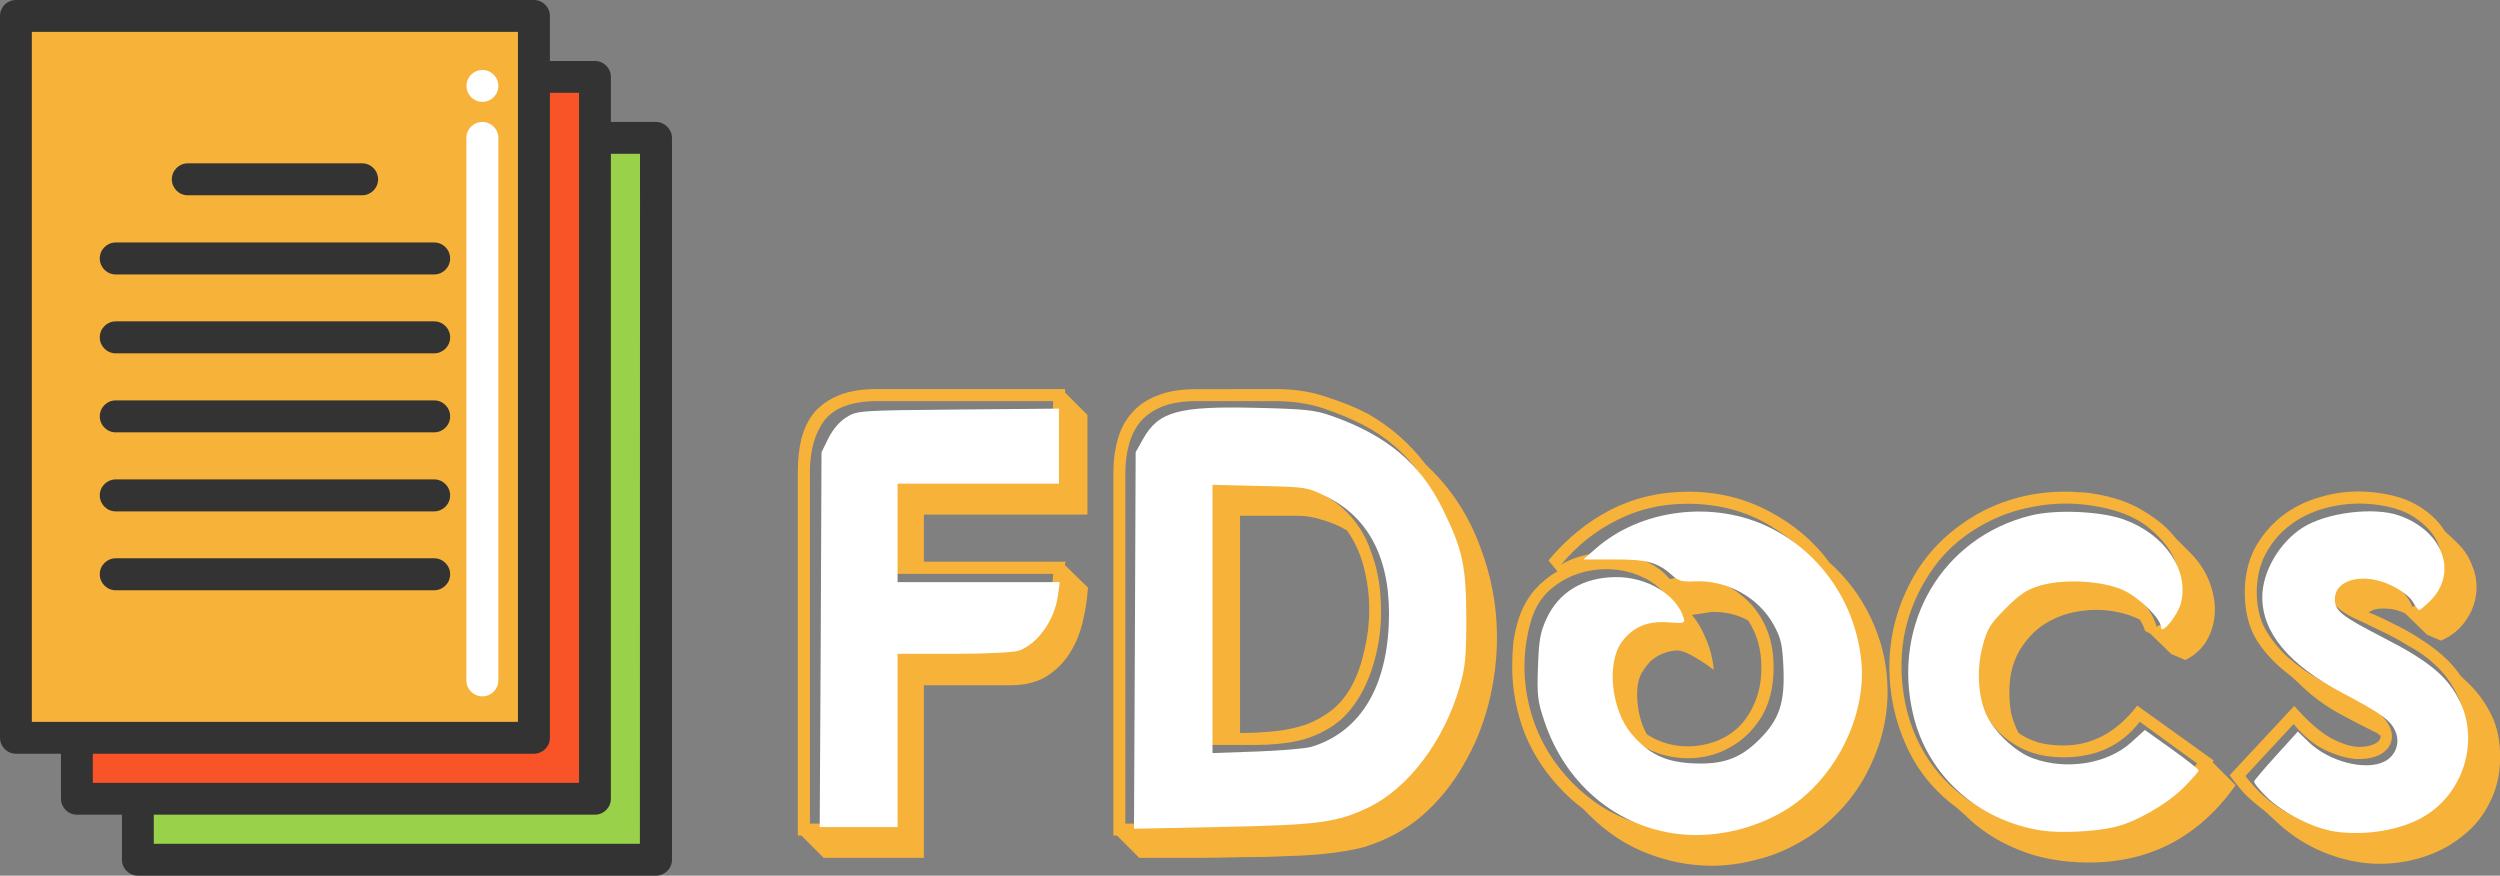 <?xml version="1.0" encoding="UTF-8" standalone="no"?>
<!-- Created with Inkscape (http://www.inkscape.org/) -->

<svg
   width="19.394mm"
   height="6.793mm"
   viewBox="0 0 19.394 6.793"
   version="1.1"
   id="svg1"
   xml:space="preserve"
   xmlns="http://www.w3.org/2000/svg"
   xmlns:svg="http://www.w3.org/2000/svg"><rect x="0" y="0" width="19.394" height="6.793" fill="#808080" stroke="none"/><defs
     id="defs1" /><path
     style="font-size:4.681px;font-family:'Fonarto XT';-inkscape-font-specification:'Fonarto XT';fill:#f7b239;stroke-width:0.039"
     d="M 8.263,3.046 8.436,3.219 V 3.992 H 7.167 V 4.357 H 8.267 q 0,0.009 -0.005,0.014 0,0.005 0,0.014 L 8.44,4.558 Q 8.431,4.694 8.398,4.83 8.365,4.965 8.295,5.073 8.225,5.181 8.113,5.251 8,5.316 7.837,5.316 H 7.167 V 6.655 H 6.39 L 6.217,6.482 H 6.189 V 3.664 q 0,-0.145 0.028,-0.262 Q 6.25,3.28 6.32,3.196 6.395,3.112 6.512,3.065 6.629,3.018 6.802,3.018 h 1.46 z m -0.094,0.066 H 6.802 q -0.29,0 -0.407,0.15 -0.112,0.15 -0.112,0.403 v 2.724 h 0.618 v -1.339 h 0.749 q 0.145,0 0.239,-0.051 0.098,-0.056 0.159,-0.14 0.061,-0.084 0.089,-0.192 0.028,-0.108 0.033,-0.215 H 6.9 V 3.725 H 8.169 Z m 1.451,2.574 h 0.005 q 0.14,0 0.267,-0.014 0.131,-0.014 0.239,-0.051 0.112,-0.042 0.201,-0.112 0.094,-0.075 0.159,-0.197 0.061,-0.117 0.094,-0.271 0.037,-0.154 0.037,-0.309 0,-0.169 -0.042,-0.332 Q 10.537,4.235 10.448,4.114 10.36,4.062 10.261,4.034 10.163,4.001 10.065,4.001 H 9.62 Z M 9.891,3.018 q 0.225,0 0.398,0.061 0.178,0.056 0.323,0.131 0.262,0.15 0.445,0.389 l 0.051,0.051 q 0.248,0.248 0.374,0.59 0.131,0.342 0.131,0.702 0,0.262 -0.066,0.52 -0.066,0.257 -0.197,0.477 -0.126,0.22 -0.318,0.389 -0.192,0.164 -0.449,0.243 -0.103,0.028 -0.257,0.047 -0.154,0.019 -0.337,0.023 -0.178,0.009 -0.37,0.009 -0.187,0.005 -0.36,0.005 H 8.838 L 8.665,6.482 H 8.637 V 3.669 q 0,-0.14 0.033,-0.257 0.033,-0.122 0.108,-0.206 0.075,-0.089 0.197,-0.136 0.122,-0.051 0.304,-0.051 z M 9.353,5.78 V 3.734 h 0.524 q 0.164,0 0.314,0.066 0.15,0.066 0.257,0.173 0.126,0.126 0.187,0.304 0.066,0.173 0.075,0.365 0.014,0.192 -0.023,0.379 -0.037,0.187 -0.112,0.332 -0.094,0.178 -0.22,0.267 -0.126,0.089 -0.281,0.126 -0.15,0.033 -0.332,0.033 -0.183,0 -0.389,0 z M 9.891,3.112 H 9.278 q -0.154,0 -0.262,0.042 -0.103,0.042 -0.169,0.117 -0.061,0.075 -0.089,0.178 -0.028,0.103 -0.028,0.22 v 2.72 q 0.173,0 0.403,0 0.234,0.005 0.468,0 0.234,-0.009 0.44,-0.023 0.211,-0.019 0.332,-0.056 Q 10.678,6.215 10.888,5.995 11.099,5.771 11.211,5.485 11.328,5.195 11.343,4.872 11.361,4.544 11.282,4.24 11.202,3.936 11.024,3.688 10.846,3.435 10.57,3.294 10.434,3.224 10.266,3.168 10.102,3.112 9.891,3.112 Z M 12.7,5.373 q 0,0.187 0.075,0.323 0.145,0.094 0.318,0.094 0.108,0 0.211,-0.037 0.103,-0.037 0.183,-0.112 0.08,-0.08 0.126,-0.192 0.051,-0.117 0.051,-0.271 0,-0.211 -0.103,-0.365 -0.122,-0.066 -0.267,-0.066 -0.028,0 -0.07,0.009 -0.037,0.005 -0.098,0.014 0.066,0.08 0.108,0.187 0.047,0.103 0.061,0.239 -0.206,-0.15 -0.281,-0.15 -0.056,0 -0.112,0.023 -0.051,0.019 -0.098,0.061 -0.042,0.042 -0.075,0.103 -0.028,0.061 -0.028,0.14 z m 0.389,-1.559 q 0.351,0 0.637,0.154 0.286,0.15 0.468,0.398 l 0.051,0.047 q 0.192,0.192 0.295,0.44 0.103,0.243 0.103,0.515 0,0.342 -0.183,0.669 -0.094,0.164 -0.225,0.29 -0.126,0.126 -0.281,0.211 -0.154,0.089 -0.328,0.131 -0.173,0.047 -0.346,0.047 -0.257,0 -0.506,-0.098 -0.243,-0.094 -0.445,-0.295 l -0.051,-0.051 q -0.07,-0.051 -0.145,-0.126 -0.201,-0.201 -0.304,-0.454 -0.098,-0.253 -0.098,-0.52 0,-0.098 0.009,-0.192 0.014,-0.098 0.047,-0.197 0.042,-0.117 0.117,-0.206 0.08,-0.089 0.178,-0.145 l -0.07,-0.084 q 0.211,-0.253 0.482,-0.393 0.276,-0.14 0.594,-0.14 z m 0,0.094 q -0.295,0 -0.543,0.126 -0.248,0.122 -0.435,0.346 0.103,-0.061 0.22,-0.08 0.117,-0.023 0.234,-0.005 0.117,0.014 0.215,0.066 0.103,0.047 0.173,0.131 0.164,-0.033 0.309,0.005 0.145,0.033 0.253,0.126 0.112,0.089 0.178,0.229 0.066,0.14 0.066,0.323 0,0.234 -0.098,0.393 -0.098,0.154 -0.248,0.234 -0.145,0.08 -0.318,0.08 -0.169,0 -0.318,-0.075 -0.145,-0.08 -0.243,-0.234 -0.098,-0.154 -0.098,-0.389 0,-0.136 0.061,-0.225 0.066,-0.094 0.154,-0.136 0.094,-0.047 0.192,-0.042 0.098,0 0.169,0.051 -0.014,-0.131 -0.094,-0.22 -0.075,-0.094 -0.187,-0.14 -0.112,-0.051 -0.243,-0.056 -0.131,-0.005 -0.253,0.037 -0.122,0.042 -0.22,0.131 -0.094,0.089 -0.136,0.225 -0.098,0.337 -0.014,0.674 0.084,0.337 0.337,0.594 0.225,0.225 0.506,0.309 0.286,0.089 0.566,0.047 0.281,-0.037 0.529,-0.197 0.248,-0.159 0.403,-0.426 0.183,-0.323 0.169,-0.66 -0.009,-0.337 -0.173,-0.613 Q 14.034,4.263 13.744,4.085 13.458,3.908 13.088,3.908 Z m 2.092,2.359 Q 14.919,6.075 14.788,5.785 14.657,5.494 14.657,5.176 q 0,-0.351 0.169,-0.669 0.169,-0.318 0.506,-0.515 0.314,-0.178 0.693,-0.178 0.051,0 0.103,0.005 0.056,0 0.103,0.009 0.239,0.037 0.398,0.136 0.159,0.094 0.253,0.215 l 0.108,0.108 q 0.098,0.098 0.145,0.215 0.047,0.117 0.047,0.225 0,0.131 -0.061,0.239 -0.061,0.103 -0.169,0.154 L 16.843,5.073 16.679,4.914 16.641,4.895 q -0.014,-0.047 -0.042,-0.089 -0.075,-0.037 -0.164,-0.056 -0.084,-0.019 -0.173,-0.019 -0.108,0 -0.215,0.028 -0.103,0.028 -0.197,0.089 -0.089,0.061 -0.154,0.154 -0.066,0.089 -0.094,0.215 -0.014,0.066 -0.014,0.154 0,0.084 0.014,0.164 0.019,0.075 0.056,0.15 0.066,0.047 0.154,0.075 0.089,0.023 0.197,0.023 0.332,0 0.571,-0.309 l 0.594,0.426 q -0.009,0.009 -0.009,0.014 l 0.178,0.178 q -0.426,0.599 -1.137,0.599 -0.314,0 -0.557,-0.103 -0.239,-0.098 -0.407,-0.267 z M 16.73,4.862 q 0.117,-0.056 0.159,-0.192 0.047,-0.14 -0.005,-0.29 -0.051,-0.154 -0.215,-0.286 -0.159,-0.131 -0.449,-0.173 -0.22,-0.033 -0.44,0.009 -0.215,0.037 -0.407,0.145 -0.257,0.145 -0.407,0.379 -0.15,0.229 -0.197,0.491 -0.042,0.257 0.014,0.524 0.056,0.262 0.215,0.477 0.159,0.211 0.412,0.346 0.257,0.131 0.609,0.131 0.669,0 1.025,-0.501 l -0.445,-0.323 q -0.211,0.276 -0.59,0.276 -0.201,0 -0.346,-0.08 Q 15.523,5.719 15.438,5.597 15.354,5.471 15.331,5.316 q -0.023,-0.154 0.009,-0.304 0.042,-0.183 0.15,-0.3 0.108,-0.122 0.248,-0.183 0.145,-0.061 0.304,-0.061 0.159,-0.005 0.3,0.042 0.14,0.042 0.243,0.131 0.108,0.089 0.145,0.22 z m 1.044,0.384 Q 17.61,5.125 17.512,4.975 17.414,4.82 17.414,4.596 q 0,-0.187 0.075,-0.337 0.08,-0.15 0.211,-0.253 0.131,-0.103 0.3,-0.15 0.169,-0.051 0.346,-0.042 0.243,0.014 0.393,0.098 0.15,0.084 0.225,0.206 l 0.103,0.098 q 0.075,0.075 0.108,0.164 0.037,0.084 0.037,0.173 0,0.136 -0.075,0.248 -0.07,0.112 -0.201,0.169 L 18.827,4.923 18.659,4.759 q -0.066,-0.033 -0.136,-0.037 -0.07,-0.005 -0.112,0.009 l -0.037,0.019 0.056,0.023 q 0.084,0.037 0.173,0.084 0.094,0.047 0.178,0.103 0.089,0.056 0.169,0.126 0.08,0.07 0.14,0.159 l 0.07,0.066 q 0.103,0.103 0.169,0.239 0.066,0.136 0.066,0.323 0,0.197 -0.08,0.351 -0.075,0.154 -0.206,0.257 -0.131,0.108 -0.3,0.164 -0.169,0.056 -0.351,0.056 -0.211,0 -0.431,-0.089 -0.22,-0.089 -0.403,-0.271 l -0.056,-0.051 Q 17.493,6.234 17.423,6.168 17.357,6.098 17.297,6.014 l 0.501,-0.538 q 0.15,0.173 0.281,0.248 0.131,0.07 0.225,0.07 0.07,0 0.117,-0.023 0.047,-0.023 0.047,-0.061 v -0.005 q -0.014,0 -0.019,-0.014 Q 18.275,5.607 18.116,5.518 17.957,5.424 17.835,5.302 Z m 0.941,-0.538 q 0.136,-0.056 0.192,-0.183 0.061,-0.126 0.023,-0.257 -0.033,-0.136 -0.178,-0.239 -0.14,-0.108 -0.412,-0.122 -0.159,-0.005 -0.309,0.037 -0.15,0.042 -0.267,0.131 -0.117,0.089 -0.187,0.22 -0.07,0.131 -0.07,0.3 0,0.164 0.066,0.286 0.07,0.122 0.178,0.22 0.112,0.098 0.253,0.178 0.145,0.08 0.295,0.154 0.159,0.08 0.215,0.164 0.056,0.08 0.037,0.15 -0.014,0.066 -0.089,0.108 -0.075,0.037 -0.187,0.033 -0.108,-0.009 -0.239,-0.07 -0.126,-0.061 -0.243,-0.201 l -0.374,0.403 q 0.131,0.173 0.309,0.276 0.178,0.098 0.365,0.126 0.192,0.028 0.374,-0.009 0.187,-0.033 0.332,-0.126 0.15,-0.094 0.239,-0.243 0.089,-0.154 0.089,-0.356 0,-0.173 -0.066,-0.3 -0.061,-0.126 -0.159,-0.22 -0.098,-0.094 -0.22,-0.159 Q 18.565,4.937 18.453,4.886 18.34,4.83 18.247,4.788 18.158,4.741 18.116,4.694 q -0.051,-0.061 -0.028,-0.126 0.028,-0.07 0.112,-0.098 0.047,-0.019 0.117,-0.014 0.075,0 0.15,0.028 0.08,0.028 0.145,0.084 0.066,0.051 0.103,0.14 z"
     id="text1"
     aria-label="FDocs" /><path
     id="polygon1"
     style="fill:#f7b239;stroke-width:0.013"
     d="M 0.124,5.723 V 0.124 H 4.142 V 0.597 5.723 H 0.597 Z" /><path
     id="polygon2"
     style="fill:#9ad14b;stroke-width:0.013"
     d="M 1.07,6.196 H 4.615 V 1.07 H 5.088 V 6.669 H 1.07 Z" /><path
     id="polygon3"
     style="fill:#f95428;stroke-width:0.013"
     d="M 0.597,6.196 V 5.723 H 4.142 V 0.597 H 4.615 V 1.07 6.196 H 1.07 Z" /><path
     style="fill:#ffffff;stroke-width:0.013"
     d="m 3.742,5.402 c -0.068,0 -0.124,-0.055 -0.124,-0.124 V 1.07 c 0,-0.068 0.055,-0.124 0.124,-0.124 0.068,0 0.124,0.055 0.124,0.124 v 4.208 c 0,0.068 -0.055,0.124 -0.124,0.124 z"
     id="path3" /><path
     id="circle3"
     style="fill:#ffffff;stroke-width:0.013"
     d="M 3.866,0.667 A 0.124,0.124 0 0 1 3.742,0.79 0.124,0.124 0 0 1 3.619,0.667 0.124,0.124 0 0 1 3.742,0.543 0.124,0.124 0 0 1 3.866,0.667 Z" /><path
     style="fill:#333333;stroke-width:0.013"
     d="M 5.088,0.946 H 4.739 V 0.597 c 0,-0.068 -0.055,-0.124 -0.124,-0.124 H 4.266 V 0.124 C 4.266,0.055 4.21,0 4.142,0 H 0.124 C 0.055,0 0,0.055 0,0.124 V 5.723 c 0,0.068 0.055,0.124 0.124,0.124 h 0.349 v 0.349 c 0,0.068 0.055,0.124 0.124,0.124 h 0.349 v 0.349 c 0,0.068 0.055,0.124 0.124,0.124 h 4.019 c 0.068,0 0.124,-0.055 0.124,-0.124 V 1.07 C 5.212,1.001 5.156,0.946 5.088,0.946 Z M 0.247,0.247 H 4.018 V 5.6 H 0.247 Z M 0.72,5.847 H 4.142 c 0.068,0 0.124,-0.055 0.124,-0.124 V 0.72 H 4.492 V 6.073 H 0.72 V 5.847 h -1.326e-5 z M 4.964,6.546 H 1.193 V 6.32 h 3.422 c 0.068,0 0.124,-0.055 0.124,-0.124 V 1.193 h 0.226 z"
     id="path4" /><path
     style="fill:#333333;stroke-width:0.013"
     d="m 1.457,1.515 h 1.352 c 0.068,0 0.124,-0.055 0.124,-0.124 0,-0.068 -0.055,-0.124 -0.124,-0.124 H 1.457 c -0.068,0 -0.124,0.055 -0.124,0.124 0,0.068 0.055,0.124 0.124,0.124 z"
     id="path5" /><path
     style="fill:#333333;stroke-width:0.013"
     d="M 3.368,1.881 H 0.898 c -0.068,0 -0.124,0.055 -0.124,0.124 0,0.068 0.055,0.124 0.124,0.124 H 3.368 c 0.068,0 0.124,-0.055 0.124,-0.124 0,-0.068 -0.055,-0.124 -0.124,-0.124 z"
     id="path6" /><path
     style="fill:#333333;stroke-width:0.013"
     d="M 3.368,2.493 H 0.898 c -0.068,0 -0.124,0.055 -0.124,0.124 0,0.068 0.055,0.124 0.124,0.124 H 3.368 c 0.068,0 0.124,-0.055 0.124,-0.124 0,-0.068 -0.055,-0.124 -0.124,-0.124 z"
     id="path7" /><path
     style="fill:#333333;stroke-width:0.013"
     d="M 3.368,3.106 H 0.898 c -0.068,0 -0.124,0.055 -0.124,0.124 0,0.068 0.055,0.124 0.124,0.124 H 3.368 c 0.068,0 0.124,-0.055 0.124,-0.124 0,-0.068 -0.055,-0.124 -0.124,-0.124 z"
     id="path8" /><path
     style="fill:#333333;stroke-width:0.013"
     d="M 3.368,3.719 H 0.898 c -0.068,0 -0.124,0.055 -0.124,0.124 0,0.068 0.055,0.124 0.124,0.124 H 3.368 c 0.068,0 0.124,-0.055 0.124,-0.124 0,-0.068 -0.055,-0.124 -0.124,-0.124 z"
     id="path9" /><path
     style="fill:#333333;stroke-width:0.013"
     d="M 3.368,4.331 H 0.898 c -0.068,0 -0.124,0.055 -0.124,0.124 0,0.068 0.055,0.124 0.124,0.124 H 3.368 c 0.068,0 0.124,-0.055 0.124,-0.124 0,-0.068 -0.055,-0.124 -0.124,-0.124 z"
     id="path10" /><path
     style="fill:#ffffff;fill-opacity:1;stroke-width:0.022"
     d="m 8.804,4.968 0.006,-1.46 0.056,-0.1 C 8.987,3.191 9.14,3.149 9.754,3.164 c 0.372,0.009 0.448,0.017 0.575,0.062 0.429,0.151 0.689,0.369 0.863,0.723 0.156,0.317 0.182,0.442 0.183,0.853 7.9e-5,0.297 -0.008,0.375 -0.052,0.527 -0.121,0.418 -0.396,0.783 -0.702,0.932 -0.246,0.12 -0.389,0.139 -1.143,0.154 l -0.681,0.014 z m 1.368,0.826 c 0.366,-0.111 0.576,-0.438 0.601,-0.937 0.025,-0.494 -0.139,-0.835 -0.484,-1.005 -0.148,-0.073 -0.155,-0.074 -0.516,-0.082 L 9.406,3.761 V 4.802 5.842 l 0.343,-0.012 c 0.189,-0.007 0.379,-0.023 0.422,-0.036 z"
     id="path12" /><path
     style="fill:#ffffff;fill-opacity:1;stroke-width:0.022"
     d="M 12.982,6.465 C 12.515,6.394 12.139,6.067 11.981,5.596 c -0.053,-0.157 -0.058,-0.202 -0.05,-0.424 0.007,-0.209 0.018,-0.268 0.067,-0.374 0.095,-0.205 0.284,-0.319 0.536,-0.321 0.24,-0.003 0.472,0.136 0.526,0.314 0.013,0.044 0.007,0.046 -0.118,0.037 -0.161,-0.012 -0.271,0.034 -0.358,0.148 -0.124,0.163 -0.086,0.532 0.075,0.72 0.13,0.152 0.256,0.213 0.46,0.225 0.242,0.014 0.379,-0.034 0.53,-0.185 0.156,-0.156 0.198,-0.284 0.186,-0.561 -0.008,-0.175 -0.019,-0.224 -0.075,-0.327 -0.118,-0.215 -0.366,-0.351 -0.618,-0.338 -0.087,0.005 -0.123,-0.004 -0.163,-0.041 C 12.861,4.362 12.783,4.34 12.527,4.34 h -0.244 l 0.091,-0.08 c 0.354,-0.314 0.924,-0.383 1.36,-0.165 0.395,0.198 0.659,0.584 0.705,1.029 0.045,0.438 -0.212,0.938 -0.601,1.168 -0.255,0.151 -0.575,0.216 -0.854,0.173 z"
     id="path13" /><path
     style="fill:#ffffff;fill-opacity:1;stroke-width:0.022"
     d="m 15.838,6.443 c -0.497,-0.077 -0.886,-0.428 -0.997,-0.902 -0.166,-0.704 0.227,-1.37 0.909,-1.541 0.197,-0.05 0.548,-0.035 0.729,0.031 0.315,0.115 0.504,0.392 0.44,0.646 -0.025,0.099 -0.155,0.256 -0.155,0.188 0,-0.066 -0.175,-0.236 -0.297,-0.289 -0.162,-0.071 -0.456,-0.087 -0.637,-0.034 -0.107,0.031 -0.157,0.064 -0.27,0.177 -0.121,0.121 -0.144,0.158 -0.179,0.291 -0.047,0.173 -0.038,0.377 0.022,0.52 0.058,0.139 0.224,0.299 0.363,0.351 0.259,0.097 0.581,0.046 0.765,-0.12 l 0.108,-0.098 0.208,0.148 c 0.114,0.082 0.208,0.156 0.209,0.165 6.35e-4,0.009 -0.052,0.07 -0.118,0.135 -0.128,0.128 -0.37,0.267 -0.534,0.305 -0.154,0.036 -0.424,0.049 -0.565,0.027 z"
     id="path14" /><path
     style="fill:#ffffff;fill-opacity:1;stroke-width:0.022"
     d="m 18.068,6.441 c -0.152,-0.03 -0.367,-0.144 -0.484,-0.258 -0.057,-0.056 -0.101,-0.11 -0.097,-0.122 0.004,-0.011 0.082,-0.103 0.173,-0.203 l 0.166,-0.183 0.081,0.079 c 0.16,0.156 0.448,0.229 0.594,0.152 0.084,-0.045 0.119,-0.142 0.083,-0.229 C 18.549,5.59 18.476,5.536 18.169,5.374 17.756,5.156 17.55,4.909 17.55,4.632 c 0,-0.197 0.133,-0.425 0.315,-0.54 0.185,-0.117 0.553,-0.162 0.749,-0.092 0.341,0.122 0.457,0.447 0.236,0.664 -0.039,0.038 -0.076,0.069 -0.083,0.069 -0.007,-7.8e-5 -0.029,-0.029 -0.049,-0.064 -0.022,-0.038 -0.088,-0.089 -0.164,-0.126 -0.214,-0.105 -0.441,-0.051 -0.441,0.105 0,0.092 0.049,0.13 0.382,0.302 0.335,0.172 0.479,0.288 0.573,0.462 0.18,0.331 0.041,0.768 -0.3,0.942 -0.194,0.099 -0.47,0.134 -0.7,0.089 z"
     id="path15" /><path
     style="fill:#ffffff;stroke-width:0.176;stroke-linecap:round;stroke-linejoin:round;stroke-opacity:0.655"
     d="m 6.367,4.962 0.006,-1.454 0.054,-0.109 c 0.033,-0.067 0.087,-0.13 0.139,-0.162 0.084,-0.052 0.099,-0.053 0.867,-0.06 l 0.782,-0.007 v 0.291 0.291 h -0.626 -0.626 v 0.382 0.382 h 0.629 0.629 l -0.014,0.104 c -0.026,0.19 -0.154,0.372 -0.301,0.427 -0.038,0.014 -0.25,0.025 -0.504,0.025 h -0.439 v 0.672 0.672 h -0.302 -0.302 z"
     id="path1" /></svg>
